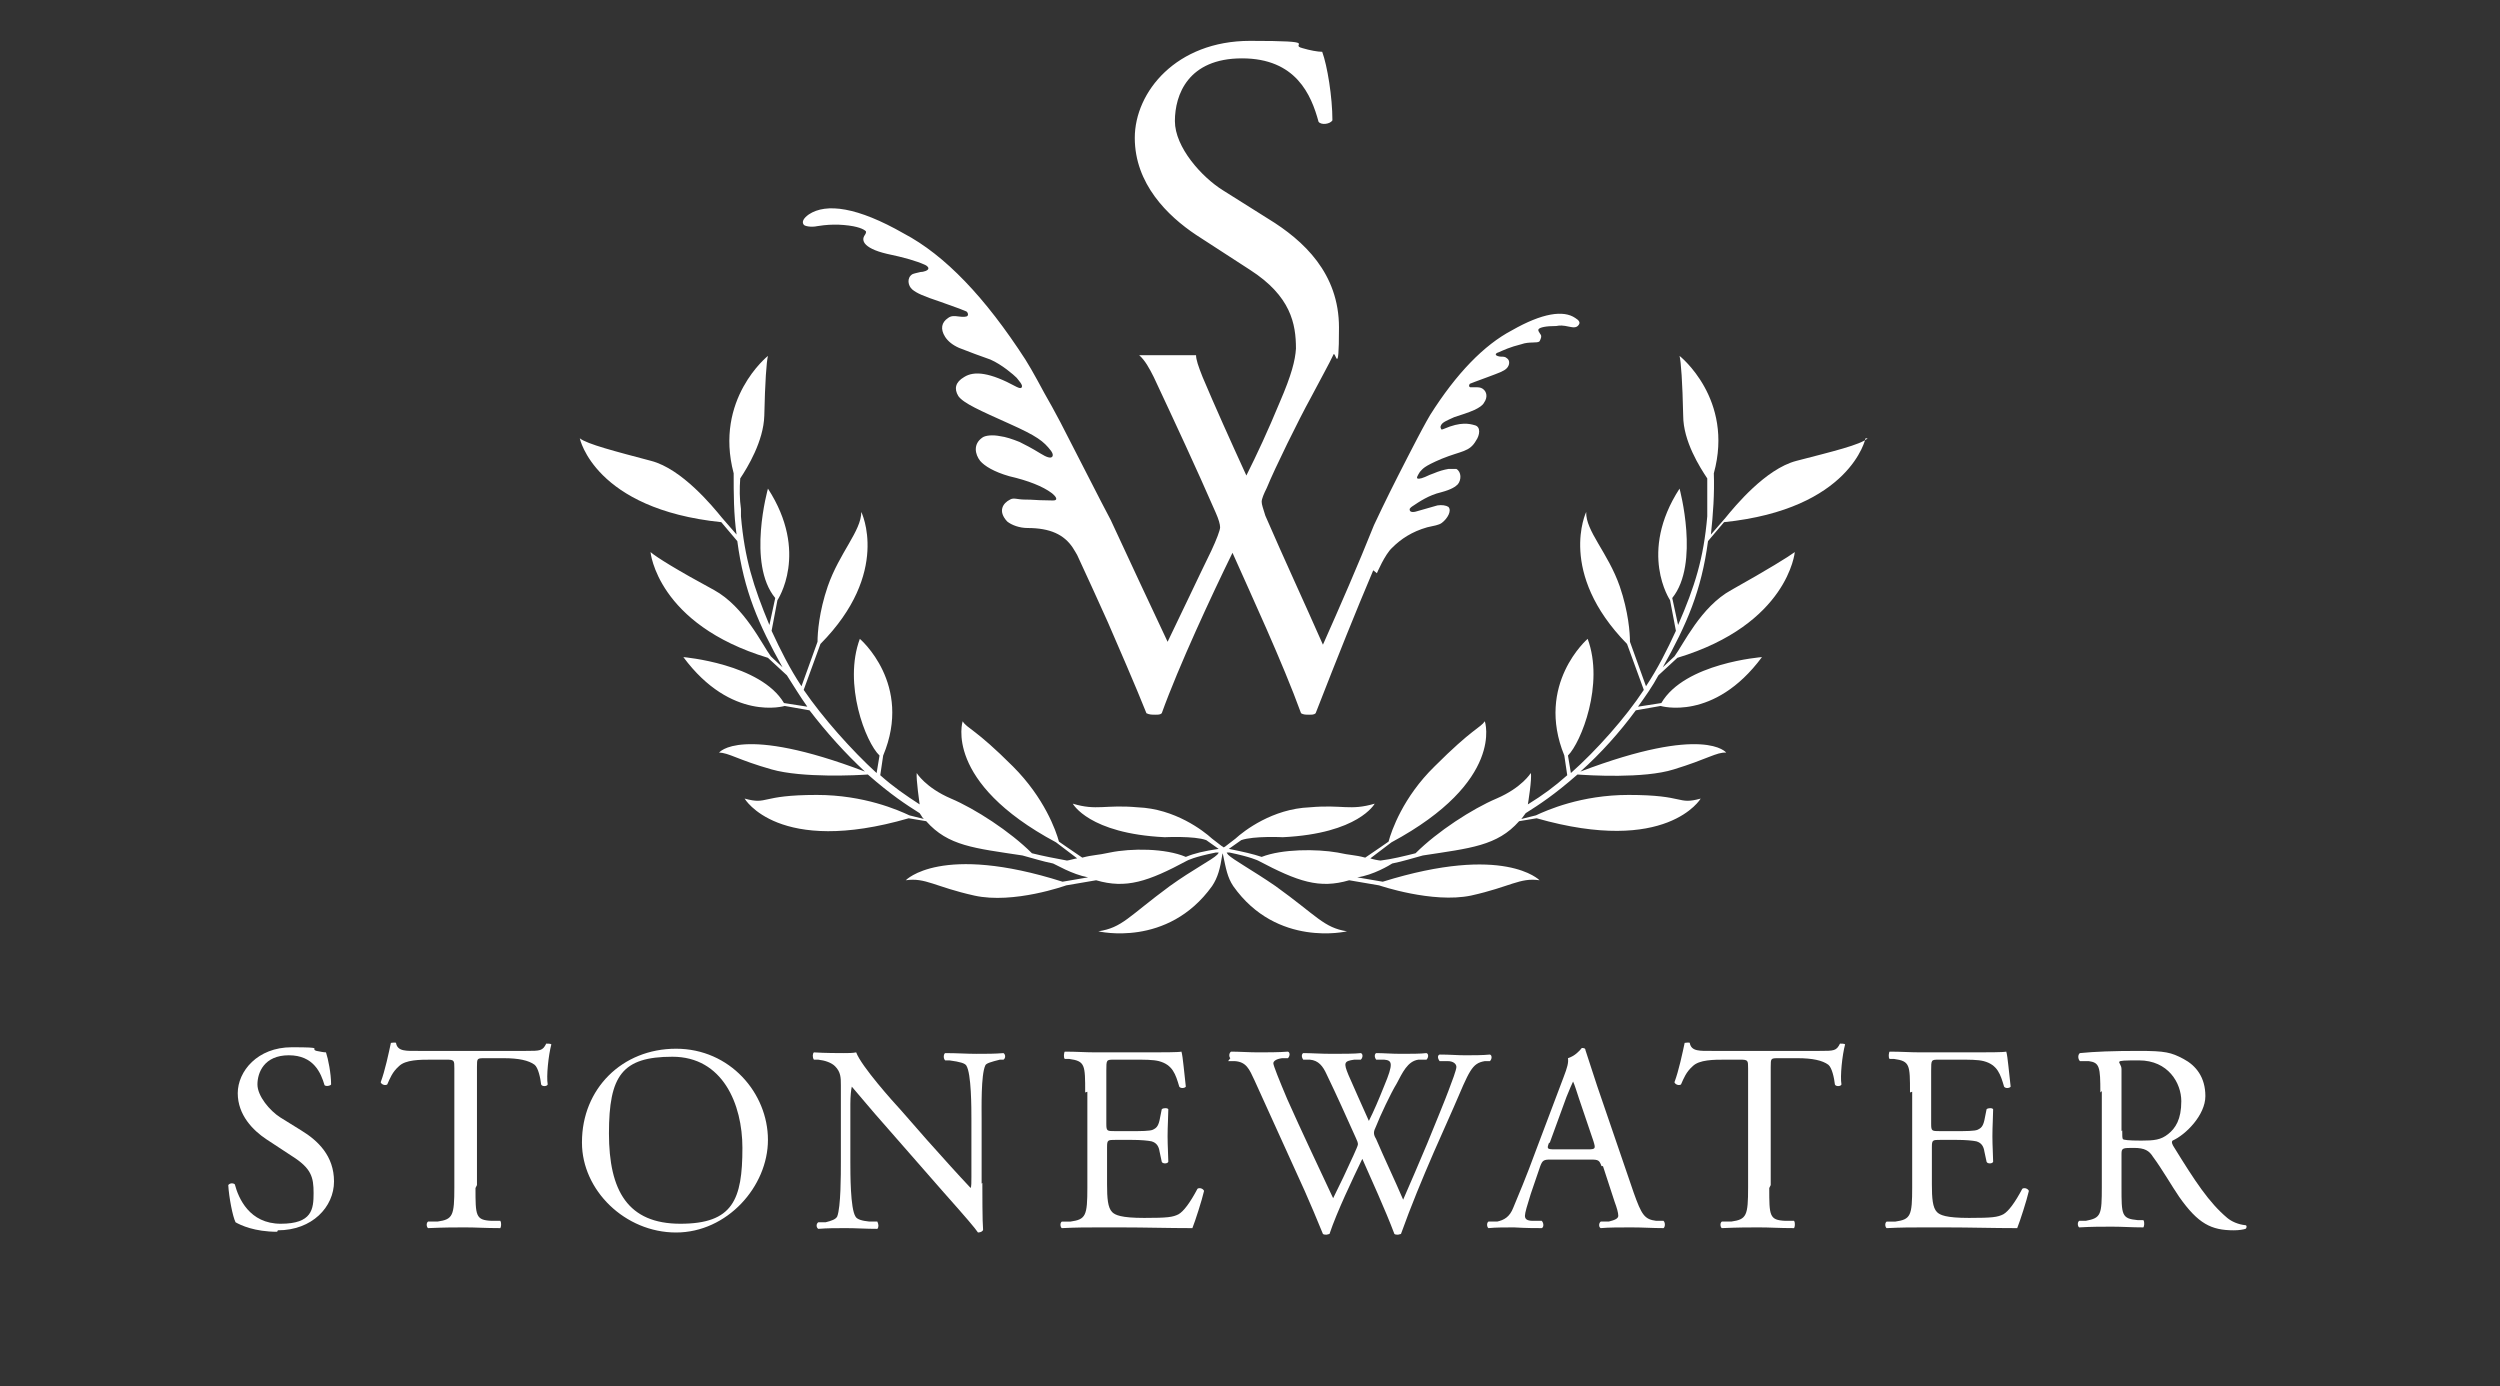 <?xml version="1.0" encoding="UTF-8"?>
<svg id="Layer_1" data-name="Layer 1" xmlns="http://www.w3.org/2000/svg" version="1.1" viewBox="0 0 342.8 190.1">
  <rect x="0" y="0" width="342.8" height="190.1" fill="#333333" stroke="none"/>
  <defs>
    <style>
      .cls-1 {
        fill: #fff;
        stroke-width: 0px;
      }
    </style>
  </defs>
  <g>
    <path class="cls-1" d="M38,168.9c-3.1,0-5-.9-5.7-1.3-.4-.8-.9-3.4-1-5.1.2-.3.7-.3.9-.1.5,1.9,2,5.4,6.3,5.4s4.5-2,4.5-4.2-.3-3.4-3-5.1l-3.5-2.3c-1.8-1.2-3.9-3.3-3.9-6.3s2.7-6.3,7.4-6.3,2.4.2,3.4.5c.5.1,1,.2,1.3.2.3.9.7,2.9.7,4.4-.1.2-.7.3-.9.1-.5-1.7-1.5-4.1-4.9-4.1s-4.3,2.4-4.3,4,1.7,3.6,3.1,4.5l2.9,1.8c2.3,1.4,4.5,3.5,4.5,7s-3,6.7-7.7,6.7Z"/>
    <path class="cls-1" d="M65.2,162.9c0,3.8,0,4.4,2.2,4.5h1.2c.2.3.1.9,0,1-2.1,0-3.3-.1-4.8-.1s-2.7,0-5.1.1c-.2-.1-.3-.7,0-.9h1.3c2.1-.3,2.3-.8,2.3-4.7v-16.3c0-1.1,0-1.2-1.1-1.2h-2c-1.6,0-3.6,0-4.5.9-.9.8-1.2,1.6-1.6,2.5-.3.2-.8,0-.9-.3.6-1.6,1.1-4,1.4-5.4.1,0,.6-.1.7,0,.2,1.2,1.4,1.1,3.1,1.1h14.7c2,0,2.3,0,2.8-1,.2,0,.6,0,.7.1-.4,1.5-.7,4.4-.5,5.5-.1.3-.8.3-.9,0-.1-.9-.4-2.3-.9-2.7-.8-.6-2.2-.9-4.2-.9h-2.6c-1.1,0-1.1,0-1.1,1.2v16.2Z"/>
    <path class="cls-1" d="M79.8,156.6c0-7.3,5.5-12.8,12.9-12.8s12.6,6.1,12.6,12.5-5.6,12.7-12.6,12.7-12.9-5.8-12.9-12.3ZM101.8,157.4c0-6-2.7-12.5-9.6-12.5s-8.7,2.6-8.7,10.5,2.6,12.4,9.8,12.4,8.5-3.3,8.5-10.4Z"/>
    <path class="cls-1" d="M134.7,162.2c0,1.1,0,5.4.1,6.4,0,.2-.3.4-.7.4-.4-.6-1.5-1.9-4.7-5.5l-8.4-9.6c-1-1.1-3.5-4.1-4.2-4.9h0c-.1.4-.2,1.3-.2,2.4v7.9c0,1.7,0,6.4.7,7.5.2.4.9.6,1.9.7h1.1c.2.4.2.8,0,1-1.6,0-2.9-.1-4.3-.1s-2.5,0-3.8.1c-.3-.2-.3-.7,0-.9h1c.8-.2,1.4-.4,1.6-.8.5-1.3.5-5.7.5-7.5v-10.5c0-1,0-1.8-.8-2.6-.5-.5-1.4-.8-2.3-.9h-.6c-.2-.3-.2-.8,0-1,1.5.1,3.5.1,4.1.1s1.2,0,1.7-.1c.7,1.9,5,6.7,6.2,8l3.5,4c2.5,2.8,4.3,4.8,6,6.6h0c.1-.2.1-.8.1-1.5v-7.8c0-1.7,0-6.4-.7-7.5-.2-.3-.8-.5-2.3-.7h-.6c-.3-.3-.2-.9,0-1,1.7,0,2.9.1,4.3.1s2.5,0,3.7-.1c.3.2.3.7,0,.9h-.5c-1.2.3-1.9.5-2,.8-.6,1.3-.5,5.8-.5,7.5v8.7Z"/>
    <path class="cls-1" d="M148.8,149.8c0-3.8,0-4.3-2.2-4.6h-.6c-.2-.2-.1-.9,0-1,1.6,0,2.8.1,4.3.1h6.8c2.3,0,4.5,0,4.9-.1.2.6.4,3.2.6,4.8-.1.2-.7.3-.9,0-.5-1.7-.9-3-2.8-3.5-.8-.2-1.9-.2-3.5-.2h-2.6c-1.1,0-1.1,0-1.1,1.5v7.3c0,1,.1,1,1.2,1h2.1c1.5,0,2.7,0,3.1-.2s.7-.4.9-1.3l.3-1.5c.2-.2.8-.2.9,0,0,.9-.1,2.3-.1,3.7s.1,2.7.1,3.5c-.1.3-.8.3-.9,0l-.3-1.4c-.1-.7-.4-1.2-1.1-1.4-.5-.1-1.4-.2-2.8-.2h-2.1c-1.1,0-1.2,0-1.2,1v5.1c0,1.9.1,3.2.7,3.8.4.4,1.2.8,4.4.8s3.9-.1,4.7-.5c.7-.4,1.6-1.6,2.6-3.5.3-.2.8,0,.9.3-.3,1.3-1.2,4.1-1.6,5.1-3.3,0-6.5-.1-9.7-.1h-3.3c-1.6,0-2.8,0-4.9.1-.2-.1-.3-.7,0-.9h1.2c2.1-.3,2.3-.8,2.3-4.7v-13.1Z"/>
    <path class="cls-1" d="M168.7,145.1c-.2-.2-.2-.7.1-.9,1,0,2.6.1,3.7.1s2.9,0,4.1-.1c.3.1.3.6,0,.9h-.8c-.8.1-1.2.4-1.2.7s.8,2.3,1.9,4.9c2,4.5,4.2,9.1,6.3,13.6.9-1.8,1.9-3.9,2.8-5.9.3-.7.6-1.3.6-1.5s-.1-.5-.3-.9c-1.3-2.9-2.6-5.8-4-8.7-.5-1.1-1.1-1.9-2.3-2h-.9c-.3-.4-.2-.8,0-.9,1.1,0,2.4.1,3.9.1s3.2,0,4-.1c.3.1.3.6,0,.9h-.9c-1.4.2-1.5.4-.8,2.1.8,1.8,1.8,4.1,2.8,6.3.7-1.4,1.3-2.8,2.1-4.8,1.3-3.1,1.1-3.5,0-3.6h-1.1c-.3-.4-.2-.8,0-.9,1,0,2.1.1,3.4.1s2.7,0,3.5-.1c.3.1.3.6,0,.9h-1.1c-1.5.2-2.2,1.8-3,3.3-.8,1.3-2.3,4.5-2.8,5.8-.2.4-.3.7-.3.9s0,.4.3.9c1.2,2.8,2.5,5.5,3.7,8.3,1.1-2.5,2.2-5.1,3.3-7.7.7-1.7,2.7-6.6,2.9-7.2.5-1.3,1.1-2.9,1.1-3.3s-.4-.8-1.2-.8h-1.1c-.3-.4-.3-.8,0-.9,1.4,0,2.4.1,3.5.1s2.4,0,3.4-.1c.3.1.3.6,0,.9h-.7c-1.8.3-2.1,1.3-4.3,6.4l-2.7,6.1c-1.6,3.7-3.1,7.3-4.5,11.2-.1,0-.3.1-.4.1s-.4,0-.5-.1c-1.2-3.2-3.3-7.8-4.4-10.3-1.3,2.7-3.5,7.3-4.5,10.3-.1,0-.3.1-.4.1s-.4,0-.5-.1c-.6-1.5-2-4.8-2.5-5.9-2.3-5.1-4.6-10.1-6.9-15.2-.7-1.5-1.1-2.5-2.7-2.6h-.9Z"/>
    <path class="cls-1" d="M219.6,159.9c-.3-.8-.4-.9-1.5-.9h-5.5c-.9,0-1.1.1-1.4.9l-1.3,3.8c-.5,1.6-.8,2.6-.8,3s.2.7,1.1.7h1.2c.3.3.3.9,0,1-.9,0-2.1,0-3.8-.1-1.2,0-2.5,0-3.5.1-.2-.1-.3-.7,0-.9h1.2c.9-.2,1.7-.6,2.2-1.9.7-1.7,1.7-4,3.2-8.1l3.7-9.8c.5-1.3.7-2,.6-2.6.9-.3,1.5-.9,1.9-1.4.2,0,.5,0,.5.3.5,1.6,1.1,3.3,1.6,4.9l5,14.6c1.1,3.1,1.5,3.7,3.1,3.9h1c.3.3.2.9,0,1-1.5,0-2.8-.1-4.4-.1s-3.1,0-4.2.1c-.3-.1-.3-.7,0-.9h1.1c.8-.2,1.3-.4,1.3-.8s-.2-1.1-.5-1.9l-1.6-4.9ZM212.4,156.7c-.3.8-.3.9.8.9h4.5c1.1,0,1.1-.1.8-1.1l-2-5.9c-.3-.9-.6-1.9-.8-2.3h0c-.1.2-.5,1.1-.9,2.1l-2.3,6.3Z"/>
    <path class="cls-1" d="M242.6,162.9c0,3.8,0,4.4,2.2,4.5h1.2c.2.3.1.9,0,1-2.1,0-3.3-.1-4.8-.1s-2.7,0-5.1.1c-.2-.1-.3-.7,0-.9h1.3c2.1-.3,2.3-.8,2.3-4.7v-16.3c0-1.1,0-1.2-1.1-1.2h-2c-1.6,0-3.6,0-4.5.9-.9.8-1.2,1.6-1.6,2.5-.3.2-.8,0-.9-.3.6-1.6,1.1-4,1.4-5.4.1,0,.6-.1.7,0,.2,1.2,1.4,1.1,3.1,1.1h14.7c2,0,2.3,0,2.8-1,.2,0,.6,0,.7.1-.4,1.5-.7,4.4-.5,5.5-.1.3-.8.3-.9,0-.1-.9-.4-2.3-.9-2.7-.8-.6-2.2-.9-4.2-.9h-2.6c-1.1,0-1.1,0-1.1,1.2v16.2Z"/>
    <path class="cls-1" d="M261.9,149.8c0-3.8,0-4.3-2.2-4.6h-.6c-.2-.2-.1-.9,0-1,1.6,0,2.8.1,4.3.1h6.8c2.3,0,4.5,0,4.9-.1.2.6.4,3.2.6,4.8-.1.2-.7.3-.9,0-.5-1.7-.9-3-2.8-3.5-.8-.2-1.9-.2-3.5-.2h-2.6c-1.1,0-1.1,0-1.1,1.5v7.3c0,1,.1,1,1.2,1h2.1c1.5,0,2.7,0,3.1-.2s.7-.4.9-1.3l.3-1.5c.2-.2.8-.2.9,0,0,.9-.1,2.3-.1,3.7s.1,2.7.1,3.5c-.1.3-.8.3-.9,0l-.3-1.4c-.1-.7-.4-1.2-1.1-1.4-.5-.1-1.4-.2-2.8-.2h-2.1c-1.1,0-1.2,0-1.2,1v5.1c0,1.9.1,3.2.7,3.8.4.4,1.2.8,4.4.8s3.9-.1,4.7-.5c.7-.4,1.6-1.6,2.6-3.5.3-.2.8,0,.9.3-.3,1.3-1.2,4.1-1.6,5.1-3.3,0-6.5-.1-9.7-.1h-3.3c-1.6,0-2.8,0-4.9.1-.2-.1-.3-.7,0-.9h1.2c2.1-.3,2.3-.8,2.3-4.7v-13.1Z"/>
    <path class="cls-1" d="M288,149.8c0-3.5-.1-4.1-1.6-4.3h-1.2c-.3-.3-.3-.9,0-1.1,2-.2,4.5-.3,8.1-.3s4.4.2,6.1,1.1c1.7.9,3,2.5,3,5.1s-2.7,5.3-4.5,6.1c-.2.2,0,.6.2.9,2.9,4.7,4.8,7.6,7.3,9.7.6.5,1.5.9,2.5,1,.2,0,.2.4,0,.5-.3.1-.9.2-1.6.2-3.1,0-4.9-.9-7.5-4.6-.9-1.3-2.4-3.9-3.6-5.5-.5-.8-1.1-1.2-2.6-1.2s-1.7,0-1.7.8v4.6c0,3.8,0,4.3,2.2,4.5h.8c.2.3.1.9,0,1-1.6,0-2.9-.1-4.3-.1s-2.8,0-4.5.1c-.2-.1-.3-.7,0-.9h.9c2.1-.4,2.2-.8,2.2-4.7v-13.1ZM291,155c0,.7,0,1.1.1,1.2.1.1.7.2,2.5.2s2.7-.1,3.7-.9c1-.8,1.8-2,1.8-4.5s-1.8-5.6-5.8-5.6-2.4.1-2.4,1.2v8.5Z"/>
  </g>
  <path class="cls-1" d="M188.3,78.2c-2.5,5.9-4.7,11.4-7.9,19.6-.2.2-.5.2-.9.2s-.8,0-1.1-.2c-2.5-6.9-7-16.6-9.4-22-2.8,5.7-7.4,15.6-9.7,22-.2.2-.5.2-.9.2s-.8,0-1.2-.2c-1.3-3.3-4.3-10.2-5.3-12.5-1.4-3.1-2.8-6.2-4.2-9.2,0,0-.4-.7-.6-1-1.2-1.8-3.1-2.7-6.2-2.7-1.1,0-2.2-.4-2.8-.9-1.3-1.4-.6-2.5.4-3,.5-.3,1,0,2,0,1.2,0,1.7.1,2.8.1s1.3.1,1.5-.1c.2-.3-.6-.9-.6-.9-1.2-.9-3.2-1.7-5.8-2.3-2.1-.6-3.4-1.4-4-2.1-.7-.9-1-2.3.3-3.2.4-.3,1.4-.4,2.4-.2.8.1,1.7.4,2.7.8.8.4,1.6.8,2.9,1.6.8.5,1.4.7,1.6.4.2-.3-.2-.8-.2-.8-1-1.3-1.9-2-5.7-3.7-4-1.8-6.3-2.8-7-3.8-.6-1-.4-1.9.8-2.6,1.4-.9,3.6-.6,7.1,1.3,0,0,.7.4.8.1.2-.3-.4-.9-.7-1.3-.4-.4-2-1.8-3.6-2.5-1.4-.5-2.8-1-4.3-1.6-.9-.4-1.5-.9-1.9-1.5-.7-1.1-.5-2,.4-2.6.4-.3.8-.3,1.5-.2s.9,0,1,0c.4-.1.2-.6,0-.7-.2-.1-1.2-.5-3.5-1.3-2.4-.8-3.3-1.2-3.9-1.7-.6-.5-.8-1.6,0-2.1.2-.1.7-.2,1.1-.3.4,0,1.1-.2,1.1-.5,0-.3-.5-.5-.5-.5-1.1-.5-2.8-1-5.2-1.5-1.7-.4-2.6-.9-3-1.4-.3-.4-.3-.8,0-1.2.2-.3.2-.5,0-.6-.4-.3-1.4-.7-3.7-.8-.9,0-1.5,0-2.8.2-.9.2-1.8,0-1.9-.2-.3-.4,0-.9.7-1.4,2.4-1.6,6.7-1,13,2.6,5.7,3,11.2,8.8,16.7,17.3.9,1.4,2.6,4.6,2.6,4.6.7,1.2,1.4,2.5,2.2,4,3,5.8,5.3,10.4,6.9,13.4,2.6,5.6,5.2,11.2,7.8,16.7,1.9-3.9,3.9-8.2,6-12.5.7-1.5,1.2-2.8,1.2-3.2s-.2-1.1-.6-2c-2.7-6.2-5.6-12.4-8.5-18.6-.6-1.2-1.2-2.3-2-3h7.8c0,.6.3,1.5.9,3,1.6,3.8,3.8,8.7,6,13.5,1.5-3,2.9-6,4.6-10.1,1.6-3.7,2.1-5.7,2.2-7.3,0-3.4-.7-7.2-6.3-10.8l-7.4-4.8c-3.9-2.6-8.4-7-8.4-13.3s5.7-13.3,15.8-13.3,5.2.5,7.2,1c1,.3,2.1.5,2.7.5.7,1.9,1.4,6.2,1.4,9.4-.3.5-1.5.7-1.9.2-1-3.7-3.1-8.7-10.5-8.7s-9.2,5-9.2,8.6,3.7,7.7,6.6,9.5l6.2,3.9c4.9,3,9.7,7.5,9.7,14.9s-.5,2.8-.8,3.8c-.4.9-2,3.8-3.1,5.9-1.6,2.9-4.9,9.6-6,12.3-.4.8-.7,1.5-.7,1.9s.2.9.5,1.9c2.6,6,5.3,11.8,7.9,17.7,2.4-5.4,4.8-10.9,7-16.4,1.6-3.4,2.6-5.4,4.6-9.3.5-1,1-1.9,1.4-2.7,0,0,1.1-2.1,1.7-3.1,3.6-5.7,7.4-9.6,11.2-11.6,4.2-2.4,7.1-2.8,8.7-1.7.5.3.7.6.5.9-.3.5-.8.4-1.3.3-.9-.2-1.3-.2-1.8-.1-1.5,0-2.2.2-2.4.4-.2.2.1.5.2.7.3.3,0,.8-.1,1-.3.3-1.4,0-2.5.4-1.6.4-2.4.8-3.1,1.1,0,0-.4.1-.4.3,0,.2.5.3.7.3.3,0,.6,0,.8.2.5.3.4,1,0,1.4-.4.4-1,.6-2.6,1.2-1.6.6-2.2.8-2.4.9-.1,0-.3.4,0,.5,0,0,.2,0,.7,0,.4,0,.7,0,1,.2.6.4.7,1.2.2,1.9-.2.4-.7.7-1.3,1-.9.4-1.9.7-2.8,1-1.1.5-1.6.7-1.8,1.1-.1.2-.1.3,0,.5,0,.2.4,0,.4,0,2.3-1,3.5-.7,4.2-.5.9.2.7,1.4.2,2.1-.9,1.6-2,1.4-4.7,2.5-2.6,1.1-2.6,1.4-3,1.8,0,0-.4.6-.4.8,0,.2.4.2,1.1-.1.7-.3.6-.3,1.2-.5.7-.3,1.4-.5,2-.6.4,0,.9,0,1.1,0,.7.4.7,1.5.2,2.1-.3.3-.8.7-2.3,1.1-1.7.4-3,1.3-3.9,1.9,0,0-.5.3-.4.5,0,.3.4.4,1,.2.7-.2,2.1-.6,2.8-.8.6-.1,1.2,0,1.5.2.5.5-.1,1.6-.9,2.2-.4.3-1.1.4-2,.6-2.1.6-3.6,1.6-4.8,2.8-1,.9-2.1,3.5-2.1,3.5"/>
  <path class="cls-1" d="M256.1,60.1c-1,.9-4.8,1.8-9.8,3.1-4.2,1.1-8.4,6.2-9.7,7.8l-2,2.3c.3-2.8.5-5.6.4-8.4,2.8-10.2-4.7-16.1-4.7-16.1.2.8.4,3.6.5,8.2,0,3.5,2.3,7.1,3.3,8.6,0,1.4,0,2.8,0,4.2v1c-.5,5.8-1.7,9.6-4,14.9l-.8-3.7c3.8-4.7,1-15,1-15-5.7,8.8-1.3,15.3-1.3,15.3,0,0,.8,4.2.8,4.2-1.2,2.6-2.5,5.2-4.1,7.6l-2.2-6.1c0-1.2-.2-4.1-1.4-7.6-1.6-4.6-4.7-7.6-4.6-10.2,0,0-4,8.3,5.6,18.1l2.3,6.3c-2.5,3.8-6.5,8.3-10,11.4l-.4-2.4c1.8-1.8,5-9.8,2.7-16,0,0-7.2,6.2-3.2,16l.4,2.7c-1.8,1.6-3.3,2.7-5.4,4,0,0,.6-3.6.4-4.3,0,0-1.2,2-4.7,3.5-3.3,1.4-8.1,4.5-11.1,7.5-1.6.4-3.2.8-4.8,1-.2,0-1.2-.2-1.4-.3h0s2.9-2.2,2.9-2.2c15.6-8.4,12.8-16.6,12.8-16.6-.6.9-1.7,1-6.9,6.2-4.3,4.2-5.9,8.8-6.3,10.3,0,0-2,1.4-3.2,2.2-1.5-.4-2-.3-3.8-.7-2.9-.5-7.6-.5-10.4.6-1.2-.4-2.5-.7-4.5-1.1l1.7-1.2c1.7-.6,5.7-.4,5.7-.4,10.4-.5,12.6-4.6,12.6-4.6-3.4,1-4.4.1-8.9.5-5.1.2-9,3.2-10.2,4.3l-1.3,1s-.1.1-.3.2c-.1-.1-.3-.2-.3-.2l-1.3-1c-1.2-1.1-5.1-4.1-10.2-4.3-4.5-.4-5.6.5-8.9-.5,0,0,2.2,4.1,12.6,4.6,0,0,4.1-.2,5.7.4l1.7,1.2c-2,.3-3.3.6-4.5,1.1-2.8-1.2-7.5-1.2-10.4-.6-1.8.4-2.3.3-3.8.7-1.2-.8-3.2-2.2-3.2-2.2-.4-1.5-2-6-6.3-10.3-5.2-5.2-6.3-5.2-6.9-6.2,0,0-2.7,8.3,12.8,16.6l2.9,2.2h0c-.2,0-1.2.3-1.4.3-1.6-.3-3.2-.6-4.8-1-3-3-7.8-6.1-11.1-7.5-3.5-1.5-4.7-3.5-4.7-3.5-.1.8.4,4.3.4,4.3-2-1.3-3.6-2.4-5.4-4l.4-2.7c4.1-9.8-3.2-16-3.2-16-2.3,6.2.8,14.2,2.7,16l-.4,2.4c-3.4-3.1-7.4-7.6-10-11.4l2.3-6.3c9.7-9.8,5.6-18.1,5.6-18.1,0,2.6-3,5.6-4.6,10.2-1.2,3.5-1.4,6.4-1.4,7.6l-2.2,6.1c-1.6-2.4-2.9-5-4.1-7.6,0,0,.8-4.2.8-4.2,0,0,4.4-6.5-1.3-15.3,0,0-2.9,10.3,1,15l-.8,3.7c-2.2-5.3-3.4-9.1-3.9-14.9v-1c-.2-1.4-.2-2.8-.1-4.2,1-1.5,3.2-5.1,3.3-8.6.1-4.6.3-7.4.5-8.2,0,0-7.4,5.9-4.7,16.1,0,2.8,0,5.6.4,8.4l-2-2.3c-1.3-1.6-5.5-6.7-9.7-7.8-4.9-1.3-8.8-2.3-9.8-3.1,0,0,2,9.7,19.4,11.5l2.2,2.6c.9,6.8,2.9,11.4,6.2,17.3l-1.6-1.5c-1.2-1.6-3.6-6.8-7.8-9.1-5-2.7-7.9-4.5-8.7-5.2,0,0,.9,9.9,16.1,14.5l2.6,2.4c.9,1.4,1.8,2.9,2.8,4.3l-3.2-.5c-3.2-5.4-13.8-6.3-13.8-6.3,6.6,8.9,13.9,6.7,13.9,6.7,0,0,2.3.4,3.4.6,2.3,3,4.9,5.9,7.6,8.4-17.1-6.5-20-2.6-20-2.6,1.3,0,2.6,1,7.2,2.3,4.2,1.2,11.9.8,13.2.7,3.2,2.8,5.2,4.1,7.1,5.3.3.4.4.7.6.8l-2-.5c-1.5-.7-6.2-2.8-12.7-2.8-7.9,0-6.6,1.4-9.9.5,0,0,4.6,7.9,22.5,2.7l2.4.4c3,3.4,6.6,3.7,13.2,4.7,1.5.4,2.7.8,4.2,1.1.3.1,2.6,1.5,4.8,1.9l-3.5.6c-16.7-5.3-21.5-.2-21.5-.2,2.7-.4,4,.9,9.4,2.1,5.4,1.2,12.6-1.4,12.6-1.4,0,0,0,0,0,0l4.1-.7c4.1,1.2,7.1.2,12.5-2.7,0,0,.9-.5,3.9-1.1.2,0,.4,0,.4,0,0,0,0,.1-.2.3-.7.7-3.3,2-6.5,4.3-5.7,4.2-6.5,5.7-9.8,6.2,0,0,9.5,2.3,15.6-6.2.8-1.2,1.1-2.4,1.4-4.3v-.2c0,0,.1.2.1.2.4,1.9.6,3.1,1.4,4.3,6,8.5,15.6,6.2,15.6,6.2-3.2-.5-4.1-2.1-9.8-6.2-3.2-2.2-5.8-3.6-6.5-4.3-.1-.1-.2-.3-.2-.3,0,0,.1,0,.4,0,2.9.6,3.9,1.1,3.9,1.1,5.5,2.9,8.4,3.9,12.5,2.7l4.1.7s0,0,0,0c0,0,7.3,2.5,12.6,1.4,5.4-1.2,6.7-2.5,9.4-2.1,0,0-4.8-5-21.5.2l-3.5-.6c2.2-.3,4.5-1.7,4.8-1.9,1.5-.3,2.7-.7,4.2-1.1,6.5-1,10.2-1.3,13.2-4.7l2.4-.4c17.9,5.1,22.5-2.7,22.5-2.7-3.3.9-2-.5-9.9-.5-6.5,0-11.2,2.1-12.7,2.8l-2,.5c.1-.1.3-.4.6-.8,1.9-1.2,3.9-2.5,7.1-5.3,1.4.1,9.1.6,13.2-.7,4.6-1.4,5.9-2.4,7.2-2.3,0,0-2.9-3.9-20,2.6,2.8-2.5,5.4-5.4,7.6-8.4,1.2-.2,3.4-.6,3.4-.6,0,0,7.3,2.2,13.9-6.7,0,0-10.6.8-13.8,6.3l-3.2.5c1-1.4,2-2.8,2.8-4.3l2.6-2.4c15.2-4.6,16.1-14.5,16.1-14.5-.8.6-3.7,2.4-8.7,5.2-4.2,2.3-6.6,7.5-7.8,9.1l-1.6,1.5c3.3-5.9,5.3-10.5,6.2-17.3l2.2-2.6c17.4-1.8,19.4-11.5,19.4-11.5"/>
</svg>